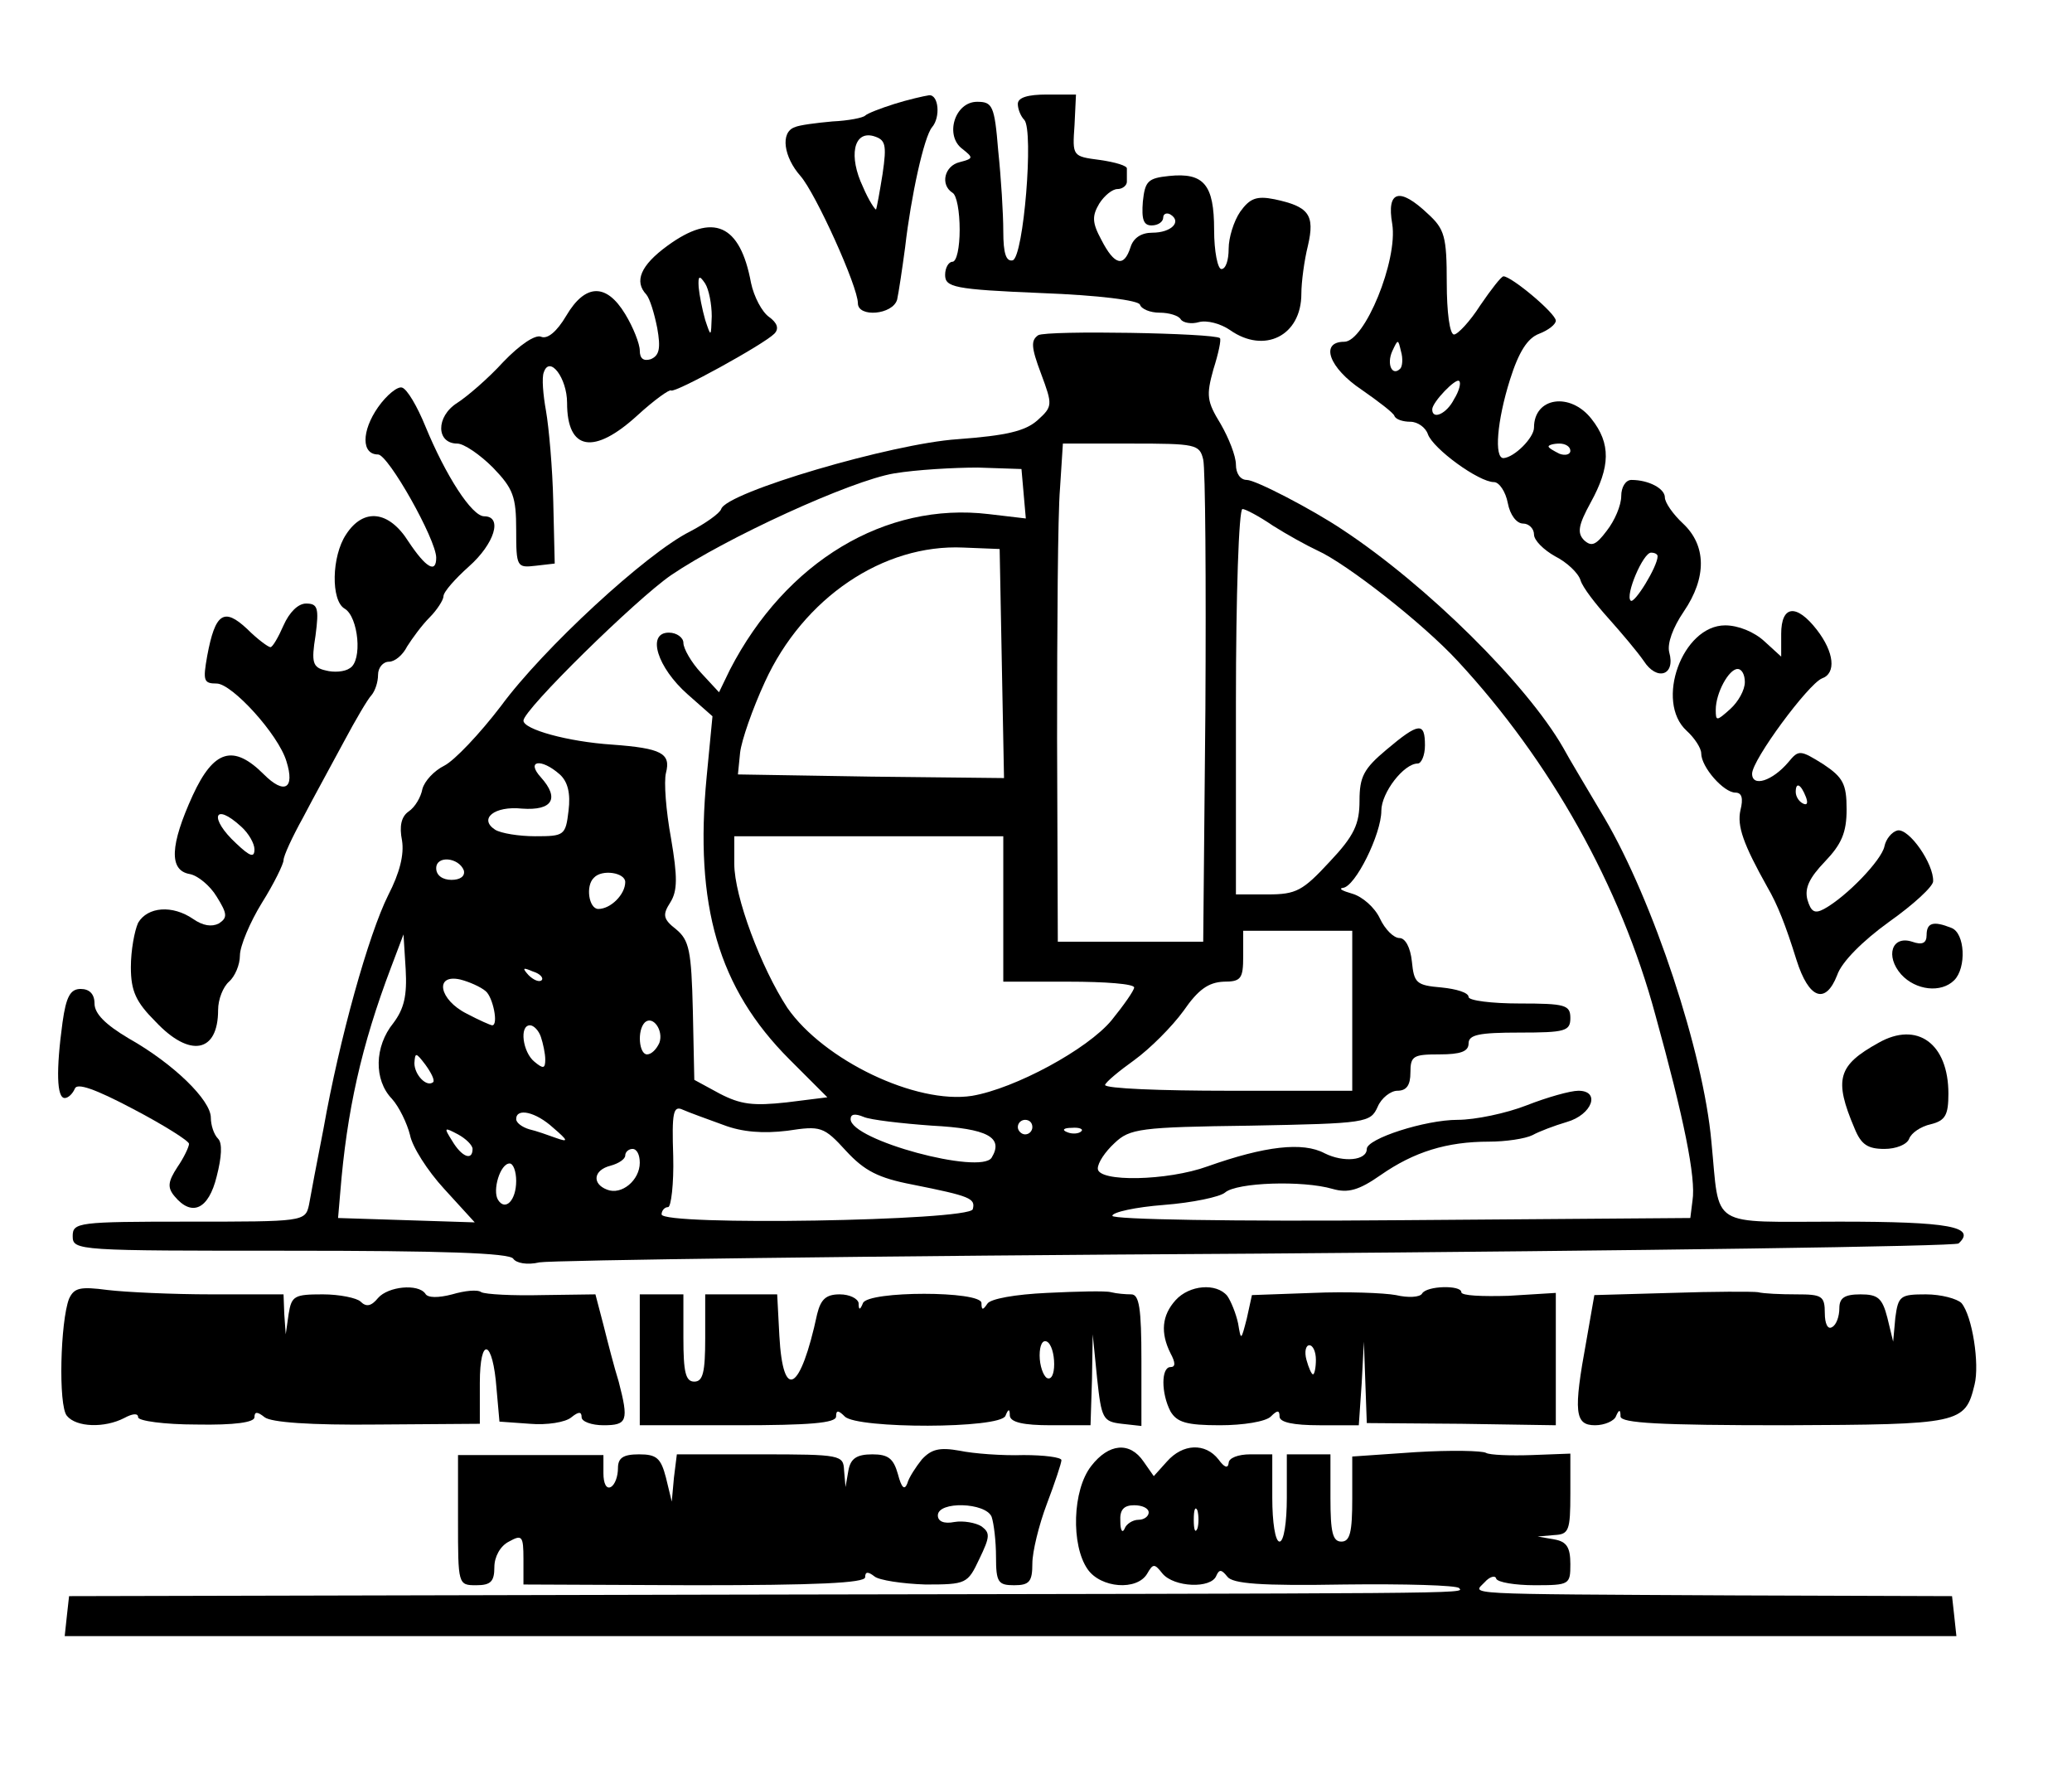<?xml version="1.0" standalone="no"?>
<!DOCTYPE svg PUBLIC "-//W3C//DTD SVG 20010904//EN"
 "http://www.w3.org/TR/2001/REC-SVG-20010904/DTD/svg10.dtd">
<svg version="1.0" xmlns="http://www.w3.org/2000/svg"
 width="285pt" height="244pt" viewBox="0 0 285 244"
 preserveAspectRatio="xMidYMid meet">

<g transform="translate(0,244) scale(0.1,-0.1)"
fill="#000000" stroke="none">
<path d="M1230 2297 c-19 -6 -37 -13 -40 -16 -3 -3 -23 -7 -45 -8 -22 -2 -46
-5 -52 -8 -20 -7 -15 -41 8 -67 21 -24 79 -152 79 -175 0 -20 48 -16 54 5 2 9
7 42 11 72 8 70 26 152 37 165 12 14 9 45 -4 44 -7 -1 -29 -6 -48 -12z m-16
-96 c-4 -25 -8 -47 -9 -49 -1 -1 -10 12 -18 31 -20 42 -13 77 14 70 17 -5 19
-11 13 -52z"/>
<path d="M1400 2297 c0 -7 4 -17 9 -22 13 -15 -1 -188 -16 -193 -9 -2 -13 9
-13 40 0 24 -3 73 -7 111 -5 62 -8 67 -29 67 -31 0 -45 -47 -20 -65 15 -12 15
-13 -4 -18 -21 -5 -27 -31 -10 -42 6 -3 10 -26 10 -51 0 -24 -4 -44 -10 -44
-5 0 -10 -8 -10 -18 0 -17 12 -20 132 -25 80 -3 134 -10 136 -16 2 -6 14 -11
27 -11 13 0 26 -4 29 -9 3 -5 15 -7 25 -4 11 3 30 -2 43 -11 47 -33 98 -8 98
50 0 16 4 46 9 66 10 43 1 54 -46 64 -25 5 -34 1 -47 -17 -9 -13 -16 -36 -16
-51 0 -16 -4 -28 -10 -28 -5 0 -10 24 -10 54 0 62 -14 79 -62 74 -29 -3 -33
-7 -36 -35 -2 -25 1 -33 12 -33 9 0 16 5 16 11 0 5 5 7 10 4 16 -10 1 -25 -25
-25 -15 0 -26 -7 -30 -20 -9 -28 -22 -25 -40 10 -13 24 -13 33 -3 50 7 11 18
20 25 20 7 0 13 5 13 10 0 6 0 13 0 18 1 4 -16 9 -37 12 -38 5 -38 5 -35 48
l2 42 -40 0 c-26 0 -40 -4 -40 -13z"/>
<path d="M1915 2132 c8 -50 -38 -162 -66 -162 -34 0 -21 -36 24 -66 23 -16 44
-32 45 -36 2 -5 12 -8 22 -8 10 0 21 -8 24 -17 7 -20 70 -66 91 -66 7 0 16
-13 19 -29 3 -16 12 -28 21 -28 8 0 15 -7 15 -15 0 -8 13 -21 29 -30 16 -8 32
-23 35 -33 3 -10 21 -33 39 -53 17 -19 39 -45 48 -58 18 -28 44 -20 35 12 -3
12 5 34 20 56 32 47 31 91 -1 121 -14 13 -25 29 -25 36 0 12 -22 24 -46 24 -8
0 -14 -10 -14 -22 0 -13 -9 -34 -20 -48 -15 -20 -21 -22 -31 -13 -10 10 -8 21
9 52 27 49 28 81 1 115 -29 37 -79 30 -79 -12 0 -14 -27 -41 -42 -42 -13 0 -9
51 9 108 12 38 24 57 40 63 13 5 23 13 23 18 0 10 -61 61 -72 61 -3 0 -17 -18
-32 -40 -14 -22 -31 -40 -36 -40 -6 0 -10 31 -10 71 0 64 -3 74 -26 95 -39 37
-57 32 -49 -14z m11 -199 c-11 -11 -19 6 -11 24 8 17 8 17 12 0 3 -10 2 -21
-1 -24z m74 -42 c-10 -20 -30 -29 -30 -14 0 10 33 44 37 39 3 -2 0 -14 -7 -25z
m160 -71 c0 -5 -7 -7 -15 -4 -8 4 -15 8 -15 10 0 2 7 4 15 4 8 0 15 -4 15 -10z
m120 -145 c0 -14 -32 -66 -37 -61 -8 7 17 66 28 66 5 0 9 -2 9 -5z"/>
<path d="M918 2102 c-37 -27 -46 -49 -29 -67 5 -6 11 -26 15 -46 5 -28 3 -38
-9 -43 -10 -3 -15 1 -15 12 0 9 -9 32 -20 50 -26 43 -55 42 -81 -2 -13 -22
-26 -33 -35 -29 -8 3 -29 -11 -52 -35 -20 -22 -49 -47 -63 -56 -30 -19 -29
-56 0 -56 9 0 31 -15 49 -33 28 -29 32 -40 32 -86 0 -51 1 -52 27 -49 l26 3
-2 85 c-1 46 -6 102 -10 125 -4 22 -6 46 -3 53 8 24 32 -8 32 -42 0 -66 37
-72 97 -17 23 21 44 36 46 34 5 -4 127 63 142 78 7 7 4 15 -7 23 -10 7 -21 28
-25 47 -15 81 -52 97 -115 51z m61 -97 c-1 -29 -1 -29 -9 -5 -4 14 -8 34 -9
45 -1 16 1 17 9 5 5 -8 9 -28 9 -45z"/>
<path d="M1428 1979 c-10 -7 -10 -16 4 -53 16 -43 16 -45 -5 -64 -17 -15 -43
-21 -110 -26 -90 -6 -318 -73 -325 -96 -2 -6 -22 -20 -43 -31 -60 -30 -202
-161 -260 -240 -29 -38 -64 -75 -78 -82 -14 -7 -27 -21 -30 -32 -2 -11 -10
-25 -19 -31 -10 -7 -13 -20 -9 -40 3 -19 -3 -44 -19 -75 -27 -54 -67 -197 -89
-321 -9 -46 -18 -93 -20 -105 -5 -23 -8 -23 -165 -23 -153 0 -160 -1 -160 -20
0 -20 7 -20 299 -20 207 0 302 -3 307 -11 4 -6 19 -9 36 -5 17 3 461 9 987 12
526 4 960 10 965 14 25 23 -13 30 -164 30 -182 0 -164 -11 -176 110 -11 123
-80 331 -147 445 -23 39 -49 82 -57 97 -50 87 -187 223 -304 300 -42 28 -119
68 -131 68 -9 0 -15 9 -15 21 0 12 -10 37 -21 56 -19 31 -20 39 -10 75 7 22
11 41 9 43 -8 7 -238 11 -250 4z m227 -171 c3 -13 4 -167 3 -343 l-3 -320
-100 0 -100 0 -1 280 c0 154 1 308 4 343 l4 62 94 0 c89 0 94 -1 99 -22z
m-247 -47 l3 -34 -51 6 c-142 17 -279 -65 -356 -214 l-15 -31 -25 27 c-13 14
-24 33 -24 41 0 7 -9 14 -20 14 -31 0 -16 -48 26 -85 l34 -30 -8 -83 c-17
-177 16 -291 114 -389 l52 -52 -56 -7 c-46 -5 -63 -3 -92 12 l-35 19 -2 95
c-2 83 -5 97 -23 112 -18 14 -19 20 -8 37 10 16 10 35 1 88 -7 38 -10 78 -7
90 7 27 -6 34 -74 39 -61 4 -122 21 -122 33 0 15 155 167 203 200 75 51 247
130 307 140 30 5 82 8 115 8 l60 -2 3 -34z m343 -44 c19 -12 46 -27 61 -34 40
-18 145 -100 193 -152 127 -137 224 -309 272 -487 39 -141 56 -224 51 -255
l-3 -24 -397 -3 c-234 -2 -398 1 -398 6 0 5 32 12 71 15 39 3 77 11 84 17 16
14 107 17 148 5 21 -6 36 -2 66 19 46 32 91 46 149 46 23 0 50 4 60 9 9 5 30
13 47 18 35 10 47 43 16 43 -11 0 -43 -9 -71 -20 -28 -11 -71 -20 -95 -20 -45
0 -125 -26 -125 -40 0 -16 -32 -19 -58 -6 -30 16 -82 10 -161 -18 -55 -20
-151 -22 -151 -3 0 8 10 23 23 35 21 20 35 22 187 24 160 3 165 4 175 26 5 12
18 22 27 22 13 0 18 8 18 25 0 23 4 25 40 25 29 0 40 4 40 15 0 12 14 15 70
15 63 0 70 2 70 20 0 18 -7 20 -70 20 -38 0 -70 4 -70 9 0 6 -17 11 -37 13
-35 3 -38 6 -41 36 -2 19 -9 32 -17 32 -8 0 -20 12 -27 27 -7 15 -24 30 -38
34 -14 4 -19 7 -13 8 17 1 53 74 53 106 0 25 31 65 50 65 5 0 10 11 10 25 0
32 -8 32 -53 -6 -31 -26 -37 -37 -37 -70 0 -32 -7 -48 -41 -84 -37 -40 -46
-45 -85 -45 l-44 0 0 265 c0 146 4 265 9 265 4 0 23 -10 42 -23z m-373 -190
l3 -157 -183 2 -183 3 3 30 c2 17 17 60 34 97 53 116 163 190 273 185 l50 -2
3 -158z m-608 -152 c11 -10 15 -26 12 -50 -4 -34 -6 -35 -46 -35 -22 0 -47 4
-55 9 -23 15 -1 33 37 29 42 -3 52 14 26 43 -21 23 0 27 26 4z m610 -185 l0
-100 90 0 c50 0 90 -3 90 -8 0 -4 -14 -24 -31 -45 -33 -40 -133 -94 -192 -104
-77 -12 -204 49 -254 121 -36 55 -73 153 -73 198 l0 38 185 0 185 0 0 -100z
m-742 53 c2 -8 -5 -13 -17 -13 -12 0 -21 6 -21 16 0 18 31 15 38 -3z m222 -16
c0 -17 -20 -37 -37 -37 -13 0 -18 32 -6 43 11 12 43 7 43 -6z m1000 -177 l0
-110 -170 0 c-93 0 -170 3 -170 8 1 4 19 19 40 34 22 16 52 46 68 68 20 29 34
39 55 40 24 0 27 4 27 35 l0 35 75 0 75 0 0 -110z m-1319 -17 c-26 -32 -27
-78 -2 -104 10 -11 21 -34 25 -50 3 -16 24 -49 47 -74 l42 -46 -94 3 -94 3 3
35 c9 112 29 202 70 310 l17 45 3 -48 c2 -36 -2 -54 -17 -74z m204 59 c-3 -3
-11 0 -18 7 -9 10 -8 11 6 5 10 -3 15 -9 12 -12z m-77 -15 c10 -8 18 -47 9
-47 -2 0 -18 7 -35 16 -38 19 -45 55 -9 47 12 -3 28 -10 35 -16z m239 -71 c-4
-9 -11 -16 -17 -16 -11 0 -14 33 -3 44 11 10 26 -11 20 -28z m-163 8 c3 -9 6
-23 6 -31 0 -13 -3 -13 -15 -3 -16 13 -21 50 -6 50 5 0 12 -7 15 -16z m-148
-62 c-9 -8 -26 10 -26 26 1 15 2 15 15 -2 8 -11 13 -21 11 -24z m399 -59 c26
-10 55 -12 88 -8 46 7 50 6 81 -28 25 -27 44 -37 91 -46 80 -16 87 -19 83 -34
-6 -16 -428 -23 -428 -7 0 5 4 10 9 10 4 0 8 32 7 70 -2 60 0 70 13 64 9 -4
34 -13 56 -21z m-234 -4 c21 -18 21 -20 4 -14 -11 4 -28 10 -37 12 -10 3 -18
9 -18 14 0 16 27 10 51 -12z m521 3 c76 -4 99 -16 82 -44 -15 -24 -194 24
-194 53 0 7 6 8 18 3 9 -4 52 -9 94 -12z m138 -2 c0 -5 -4 -10 -10 -10 -5 0
-10 5 -10 10 0 6 5 10 10 10 6 0 10 -4 10 -10z m-770 -30 c0 -17 -15 -11 -28
11 -12 19 -11 19 8 9 11 -6 20 -15 20 -20z m837 24 c-3 -3 -12 -4 -19 -1 -8 3
-5 6 6 6 11 1 17 -2 13 -5z m-607 -43 c0 -24 -25 -45 -45 -37 -21 8 -19 27 5
33 11 3 20 9 20 14 0 5 5 9 10 9 6 0 10 -8 10 -19z m-170 -25 c0 -27 -15 -42
-25 -26 -8 13 3 50 16 50 5 0 9 -11 9 -24z"/>
<path d="M520 1880 c-23 -33 -23 -65 0 -65 14 0 80 -117 80 -142 0 -22 -14
-14 -38 22 -27 43 -62 47 -86 10 -20 -30 -21 -91 -2 -102 19 -11 25 -72 7 -82
-7 -5 -22 -6 -33 -3 -18 4 -20 11 -14 48 5 38 3 44 -13 44 -11 0 -23 -12 -31
-30 -7 -16 -15 -30 -18 -30 -3 0 -18 11 -32 25 -32 30 -44 22 -55 -37 -6 -34
-5 -38 13 -38 21 0 85 -70 96 -107 12 -38 -3 -46 -31 -18 -42 42 -69 34 -98
-29 -31 -68 -33 -103 -4 -108 11 -2 28 -16 37 -31 15 -24 15 -29 3 -37 -10 -5
-22 -3 -35 6 -29 20 -63 17 -76 -5 -5 -11 -10 -38 -10 -61 0 -33 7 -48 34 -75
47 -50 86 -43 86 16 0 15 7 32 15 39 8 7 15 23 15 36 0 13 14 46 30 72 17 27
30 54 30 59 0 6 12 32 27 59 14 27 40 74 56 104 16 30 33 59 38 64 5 6 9 18 9
28 0 10 7 18 15 18 8 0 19 9 25 21 7 11 20 29 31 40 10 10 19 24 19 29 0 6 16
24 35 41 35 31 47 69 21 69 -17 0 -53 56 -81 124 -11 27 -25 51 -32 53 -6 2
-21 -10 -33 -27z m-188 -577 c10 -9 18 -23 18 -31 0 -12 -6 -10 -25 8 -38 35
-31 58 7 23z"/>
<path d="M2450 1568 l0 -31 -23 21 c-14 13 -36 22 -54 22 -59 0 -97 -105 -53
-145 11 -10 20 -24 20 -31 0 -19 31 -54 47 -54 9 0 11 -8 7 -24 -5 -22 4 -47
37 -106 14 -24 25 -52 40 -100 17 -54 40 -62 56 -21 6 18 35 47 71 73 34 24
61 49 61 56 1 24 -33 73 -49 70 -8 -2 -16 -12 -18 -22 -4 -19 -52 -69 -83 -86
-13 -7 -18 -4 -23 13 -4 16 3 30 24 52 23 24 30 40 30 72 0 35 -5 44 -32 62
-32 20 -34 20 -48 3 -22 -26 -50 -35 -50 -16 0 19 77 123 96 131 20 7 17 36
-7 67 -28 36 -49 34 -49 -6z m-50 -66 c0 -11 -9 -27 -20 -37 -19 -17 -20 -17
-20 -1 0 23 18 56 30 56 6 0 10 -8 10 -18z m84 -158 c3 -8 2 -12 -4 -9 -6 3
-10 10 -10 16 0 14 7 11 14 -7z"/>
<path d="M2650 1154 c0 -11 -6 -14 -20 -9 -28 9 -37 -20 -15 -45 20 -22 55
-26 73 -8 17 17 15 65 -4 72 -25 10 -34 7 -34 -10z"/>
<path d="M86 1034 c-9 -66 -8 -104 3 -104 5 0 11 6 14 13 3 8 27 0 80 -28 42
-22 77 -44 77 -48 0 -4 -7 -19 -16 -32 -13 -20 -14 -28 -4 -40 24 -29 47 -18
58 27 7 27 8 46 2 52 -6 6 -10 19 -10 29 0 24 -51 74 -113 109 -32 19 -47 34
-47 48 0 13 -7 20 -19 20 -14 0 -20 -10 -25 -46z"/>
<path d="M2584 1006 c-56 -31 -62 -50 -33 -118 9 -22 18 -28 41 -28 16 0 31 6
34 14 3 8 16 17 30 20 20 5 24 13 24 42 0 69 -43 100 -96 70z"/>
<path d="M95 654 c-12 -31 -15 -147 -3 -161 13 -16 52 -17 79 -3 11 6 19 7 19
1 0 -5 36 -10 80 -10 53 -1 80 3 80 10 0 8 4 8 14 0 9 -7 62 -11 155 -10 l141
1 0 56 c0 66 18 60 23 -8 l4 -45 42 -3 c23 -2 49 2 57 9 10 8 14 8 14 0 0 -6
14 -11 30 -11 33 0 35 6 21 60 -6 19 -15 54 -21 78 l-11 42 -73 -1 c-41 -1
-78 1 -84 4 -5 4 -23 2 -40 -3 -19 -5 -34 -5 -37 1 -10 14 -51 10 -65 -6 -9
-11 -16 -13 -24 -5 -5 5 -29 10 -52 10 -39 0 -43 -2 -47 -27 l-4 -28 -2 28 -1
27 -99 0 c-54 0 -118 3 -143 6 -38 5 -46 3 -53 -12z"/>
<path d="M1440 662 c-43 -2 -78 -8 -82 -15 -6 -9 -8 -9 -8 1 0 17 -156 17
-163 0 -4 -10 -6 -10 -6 0 -1 6 -12 12 -26 12 -19 0 -26 -7 -31 -27 -23 -107
-47 -121 -52 -30 l-3 57 -49 0 -50 0 0 -60 c0 -47 -3 -60 -15 -60 -12 0 -15
13 -15 60 l0 60 -30 0 -30 0 0 -90 0 -90 135 0 c98 0 135 3 135 12 0 9 3 9 12
0 17 -17 214 -17 221 1 4 10 6 10 6 0 1 -9 19 -13 56 -13 l55 0 2 63 1 62 6
-60 c6 -56 8 -60 34 -63 l27 -3 0 90 c0 72 -3 91 -14 91 -8 0 -20 1 -28 3 -7
2 -47 1 -88 -1z m10 -98 c0 -14 -4 -22 -10 -19 -5 3 -10 17 -10 31 0 14 4 22
10 19 6 -3 10 -17 10 -31z"/>
<path d="M1617 652 c-19 -21 -21 -45 -7 -73 7 -13 7 -19 0 -19 -13 0 -13 -36
0 -61 9 -15 22 -19 68 -19 32 0 63 5 70 12 9 9 12 9 12 0 0 -8 19 -12 55 -12
l54 0 4 58 3 57 2 -56 2 -56 130 -1 130 -2 0 91 0 91 -65 -4 c-36 -1 -65 0
-65 5 0 10 -48 9 -54 -2 -3 -5 -19 -6 -36 -2 -16 3 -68 5 -114 3 l-84 -3 -7
-32 c-8 -31 -8 -31 -12 -7 -3 14 -10 31 -15 38 -15 18 -52 15 -71 -6z m193
-82 c0 -11 -2 -20 -4 -20 -2 0 -6 9 -9 20 -3 11 -1 20 4 20 5 0 9 -9 9 -20z"/>
<path d="M2299 662 l-106 -3 -11 -63 c-18 -98 -16 -116 12 -116 13 0 27 6 29
13 4 9 6 9 6 -1 1 -9 52 -12 226 -12 242 1 248 2 261 56 7 28 -3 94 -18 112
-6 6 -28 12 -49 12 -35 0 -38 -2 -42 -32 l-3 -33 -8 33 c-7 27 -13 32 -37 32
-22 0 -29 -5 -29 -19 0 -11 -4 -23 -10 -26 -6 -4 -10 5 -10 19 0 24 -4 26 -39
26 -22 0 -45 1 -53 3 -7 1 -61 1 -119 -1z"/>
<path d="M1268 433 c-8 -10 -18 -25 -20 -33 -4 -10 -8 -6 -13 13 -6 21 -13 27
-35 27 -22 0 -30 -6 -33 -22 l-4 -23 -2 23 c-1 21 -4 22 -115 22 l-115 0 -4
-32 -3 -33 -8 33 c-7 27 -13 32 -37 32 -22 0 -29 -5 -29 -19 0 -11 -4 -23 -10
-26 -6 -3 -10 5 -10 19 l0 25 -100 0 -100 0 0 -90 c0 -88 0 -89 25 -89 20 0
25 5 25 25 0 14 8 29 20 35 18 10 20 8 20 -24 l0 -35 235 -1 c167 0 235 3 235
11 0 8 4 8 13 1 6 -5 38 -10 70 -11 56 0 58 1 74 35 15 31 15 36 3 45 -8 5
-25 8 -37 6 -15 -3 -23 1 -23 9 0 20 66 18 74 -2 3 -9 6 -33 6 -55 0 -35 3
-39 25 -39 21 0 25 5 25 30 0 16 9 53 20 82 11 29 20 56 20 60 0 4 -24 7 -52
7 -29 -1 -69 2 -88 6 -28 5 -39 2 -52 -12z"/>
<path d="M1501 424 c-26 -33 -28 -109 -5 -142 18 -26 68 -30 82 -6 8 14 10 14
21 0 16 -19 67 -21 74 -3 4 9 7 9 15 -1 7 -10 46 -13 161 -11 83 1 155 -1 158
-5 8 -8 18 -7 -1037 -9 l-875 -2 -3 -27 -3 -28 1301 0 1301 0 -3 28 -3 27
-300 1 c-383 2 -359 1 -343 18 7 8 15 10 16 5 2 -5 26 -9 53 -9 48 0 49 1 49
29 0 23 -5 31 -22 34 l-23 4 23 2 c20 1 22 6 22 57 l0 55 -53 -2 c-29 -1 -58
0 -63 3 -5 3 -48 4 -97 1 l-87 -6 0 -58 c0 -46 -3 -59 -15 -59 -12 0 -15 13
-15 60 l0 60 -30 0 -30 0 0 -60 c0 -33 -4 -60 -10 -60 -6 0 -10 27 -10 60 l0
60 -30 0 c-17 0 -30 -5 -30 -12 -1 -8 -6 -6 -14 5 -18 23 -49 22 -71 -3 l-18
-20 -14 20 c-19 28 -48 25 -72 -6z m79 -64 c0 -5 -6 -10 -14 -10 -8 0 -17 -6
-19 -12 -3 -7 -6 -3 -6 10 -1 16 5 22 19 22 11 0 20 -4 20 -10z m67 -22 c-3
-7 -5 -2 -5 12 0 14 2 19 5 13 2 -7 2 -19 0 -25z"/>
</g>
</svg>
